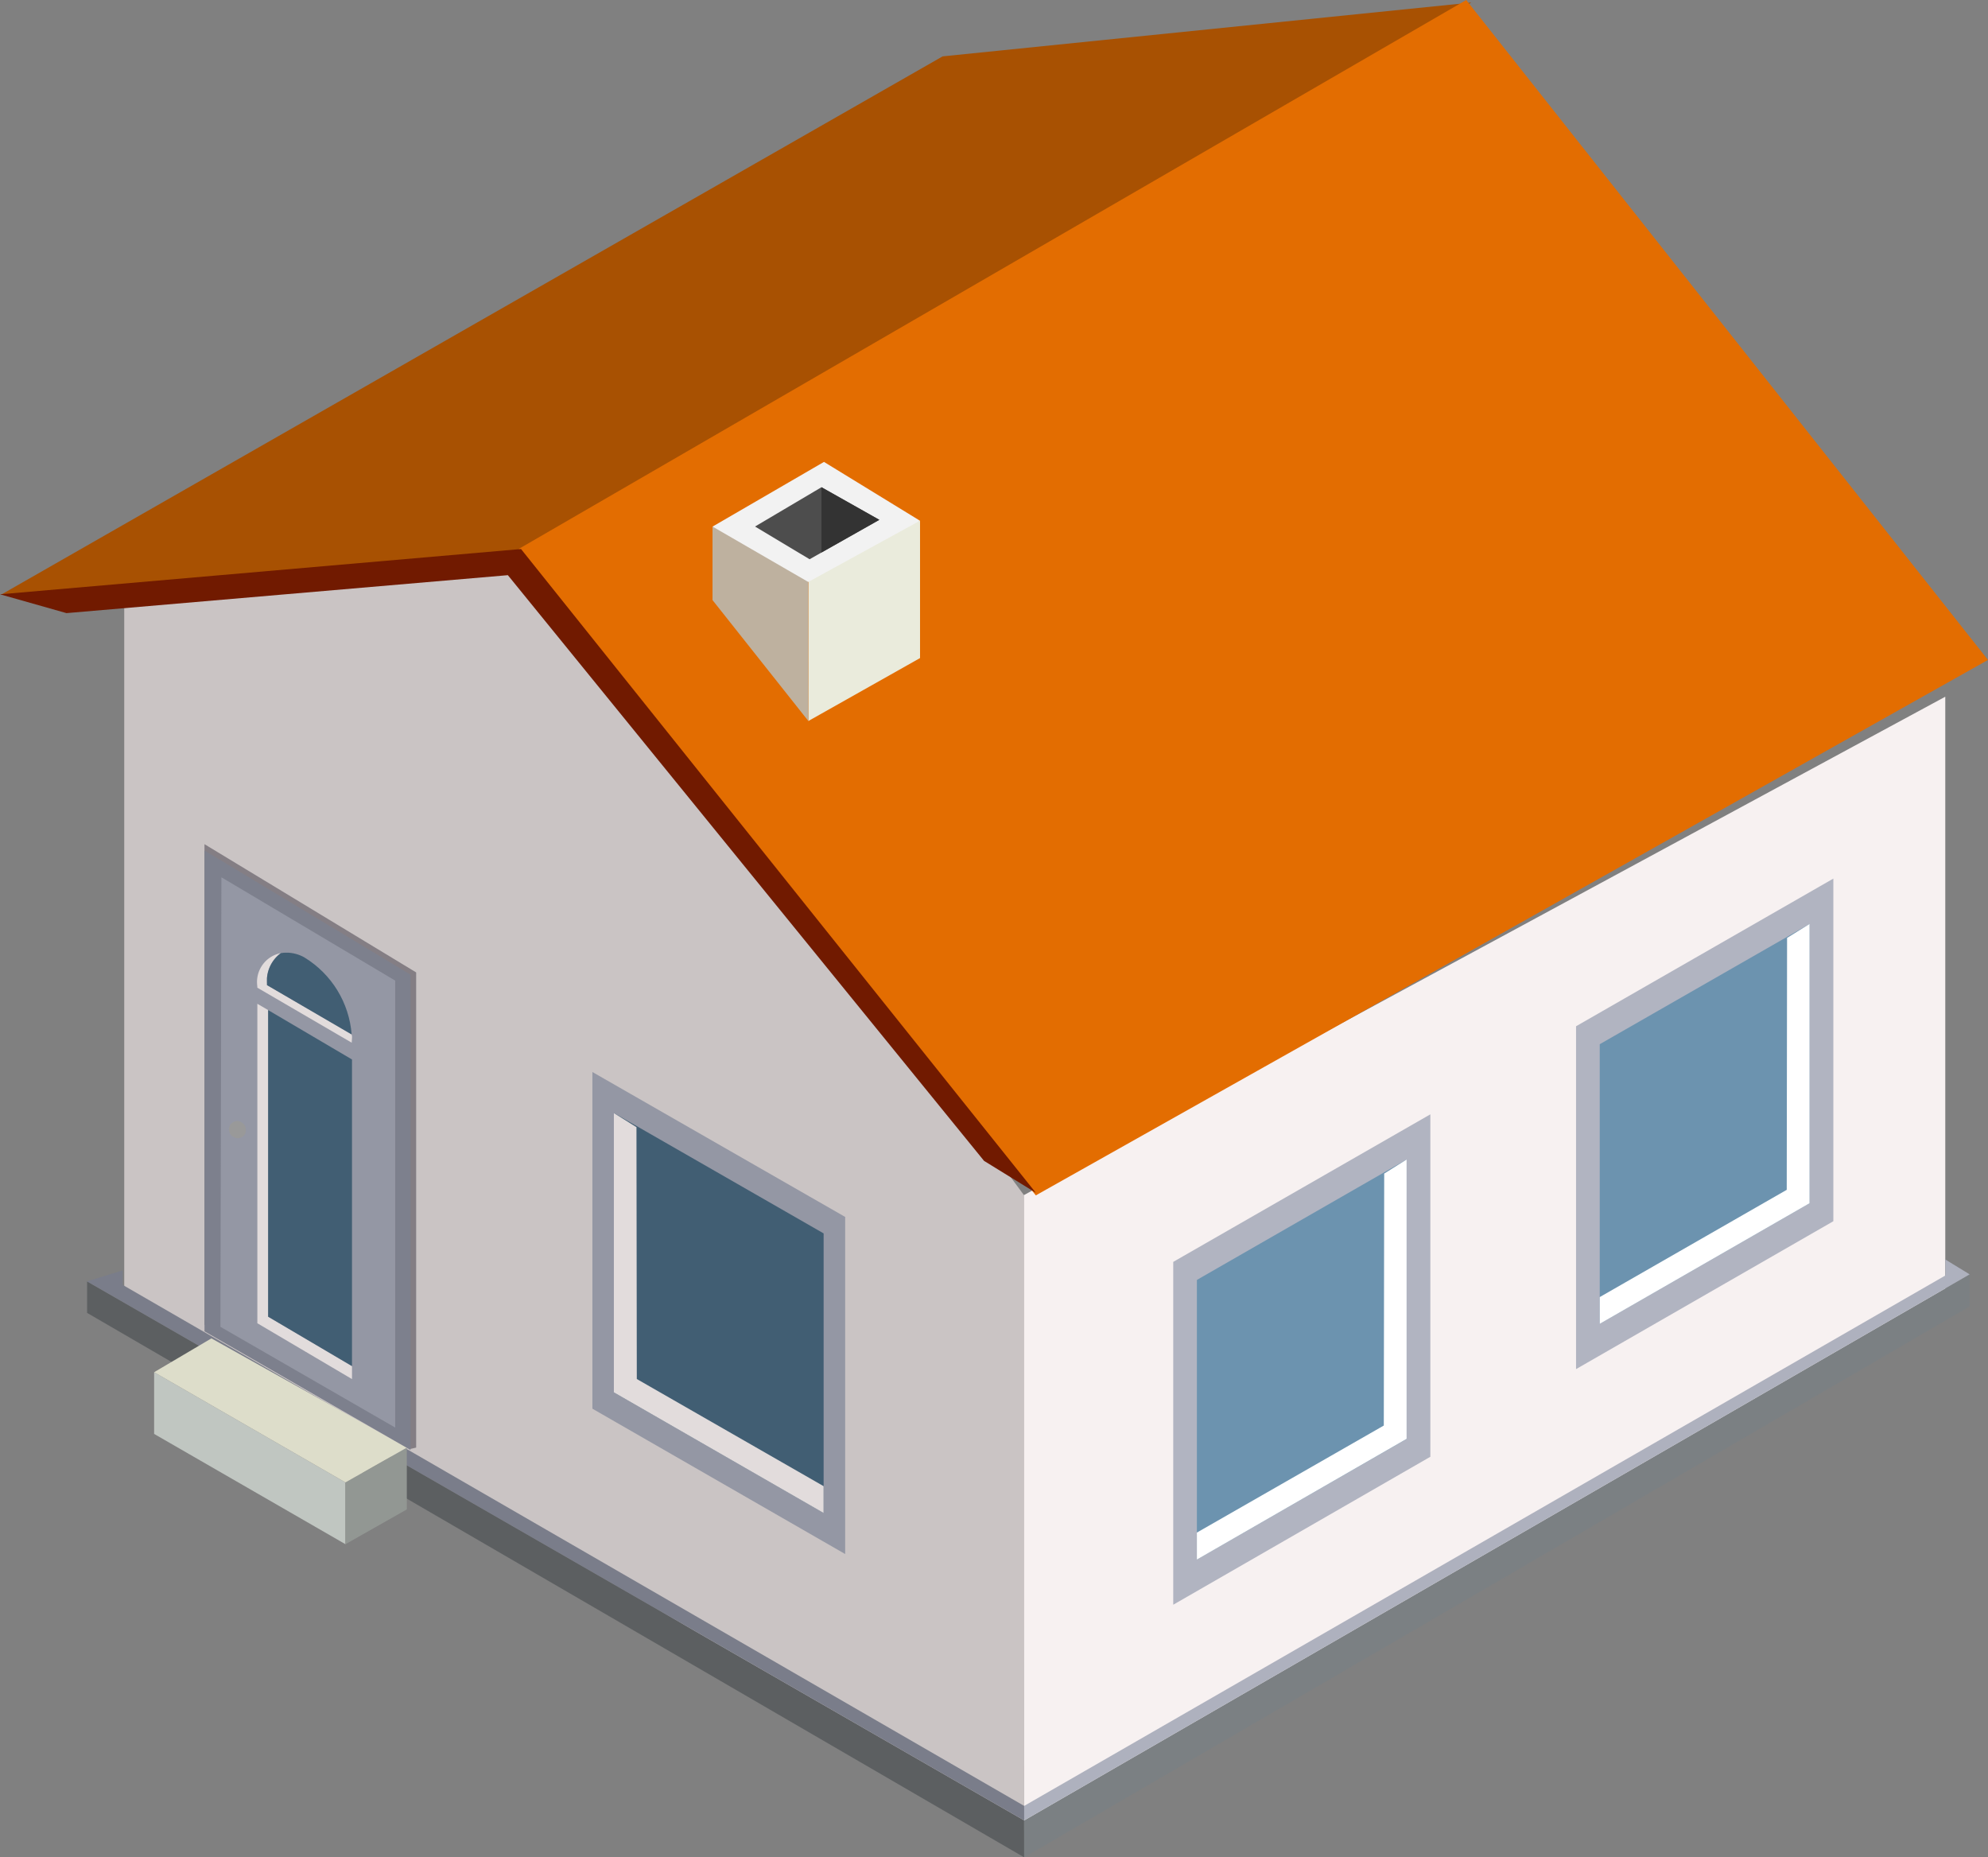 <svg id="Group_137" data-name="Group 137" xmlns="http://www.w3.org/2000/svg" xmlns:xlink="http://www.w3.org/1999/xlink" width="128.457" height="120" viewBox="0 0 128.457 120">
  <rect x="0" y="0" width="128.457" height="120" fill="#808080" stroke="none"/>
  <defs>
    <clipPath id="clip-path">
      <rect id="Rectangle_25" data-name="Rectangle 25" width="128.457" height="119.998" fill="none"/>
    </clipPath>
    <clipPath id="clip-path-2">
      <path id="Path_195" data-name="Path 195" d="M30.587,16.706a6.4,6.4,0,0,1,3.045,4.971l-5.47-3.188v-.1a2.221,2.221,0,0,1,.89-1.964,2.065,2.065,0,0,1,.379-.034,2.394,2.394,0,0,1,1.156.312" transform="translate(-28.162 -16.394)" fill="none"/>
    </clipPath>
    <linearGradient id="linear-gradient" x1="20.329" y1="11.064" x2="19.642" y2="11.064" gradientUnits="objectBoundingBox">
      <stop offset="0" stop-color="#4f748f"/>
      <stop offset="1" stop-color="#415e73"/>
    </linearGradient>
    <clipPath id="clip-path-4">
      <path id="Path_197" data-name="Path 197" d="M33.574,20.573V40.382l-5.418-3.191V17.382Z" transform="translate(-28.156 -17.382)" fill="none"/>
    </clipPath>
    <linearGradient id="linear-gradient-2" x1="20.512" y1="2.38" x2="19.819" y2="2.38" xlink:href="#linear-gradient"/>
    <clipPath id="clip-path-6">
      <path id="Path_200" data-name="Path 200" d="M16.629,33.944,3.071,41.731V23.668L16.629,15.9Z" transform="translate(-3.071 -15.9)" fill="none"/>
    </clipPath>
    <linearGradient id="linear-gradient-3" x1="1.85" y1="2.334" x2="1.574" y2="2.334" gradientUnits="objectBoundingBox">
      <stop offset="0" stop-color="#74a5c5"/>
      <stop offset="1" stop-color="#6c93af"/>
    </linearGradient>
    <clipPath id="clip-path-8">
      <path id="Path_203" data-name="Path 203" d="M23.559,38.008,10,45.8V27.736l13.554-7.783Z" transform="translate(-10.005 -19.953)" fill="none"/>
    </clipPath>
    <linearGradient id="linear-gradient-4" x1="3.771" y1="1.744" x2="3.494" y2="1.744" xlink:href="#linear-gradient-3"/>
    <clipPath id="clip-path-10">
      <path id="Path_206" data-name="Path 206" d="M33.593,26.932V44.991L20.039,37.2V19.153Z" transform="translate(-20.039 -19.153)" fill="none"/>
    </clipPath>
    <linearGradient id="linear-gradient-5" x1="6.551" y1="1.861" x2="6.274" y2="1.861" xlink:href="#linear-gradient"/>
  </defs>
  <path id="Path_174" data-name="Path 174" d="M60.387,52.185.867,86.836.735,44.252,60.387,11.989Z" transform="translate(65.309 33.025)" fill="#f7f1f1"/>
  <path id="Path_175" data-name="Path 175" d="M74.738,52.009V93.031L16.588,57.907V10.882L43.11,9.158Z" transform="translate(-8.56 25.227)" fill="#cac4c4"/>
  <path id="Path_176" data-name="Path 176" d="M77.137,56.875v2.384L16.588,24.083V22.051Z" transform="translate(-10.96 60.741)" fill="#5c5f61"/>
  <path id="Path_177" data-name="Path 177" d="M61.409,24,.316,59.595V57.21L61.409,21.929Z" transform="translate(65.862 60.405)" fill="#7b8083"/>
  <path id="Path_178" data-name="Path 178" d="M61.409,22.635.316,57.916v-.939L59.836,22.71V21.674Z" transform="translate(65.862 59.7)" fill="#aeb1be"/>
  <path id="Path_179" data-name="Path 179" d="M18.886,22.8,77.137,56.462V57.4L16.588,22.574l2.3-.713Z" transform="translate(-10.96 60.215)" fill="#7a7d8a"/>
  <path id="Path_180" data-name="Path 180" d="M28.269,23.613l12.364,7.122v3.991L28.269,27.6Z" transform="translate(-18.31 65.044)" fill="#c0c6c1"/>
  <path id="Path_181" data-name="Path 181" d="M31.177,24.912l-3.965,2.249v3.987L31.177,28.9Z" transform="translate(-4.89 68.621)" fill="#929793"/>
  <path id="Path_182" data-name="Path 182" d="M27.213,25.216l12.364,7.122,3.965-2.245L30.915,23.031Z" transform="translate(-17.254 63.44)" fill="#ddddca"/>
  <path id="Path_183" data-name="Path 183" d="M43,35.434l-34.11,2.88L69.752,3.521,103.918.044Z" transform="translate(-8.844 0.121)" fill="#a85102"/>
  <path id="Path_184" data-name="Path 184" d="M61.229,0,94.944,42.636,33.419,77.231,0,35.469Z" transform="translate(33.512 0.001)" fill="#e36d01"/>
  <path id="Path_185" data-name="Path 185" d="M83.315,51.04,79.97,48.979,49.2,11.137,20.679,13.589l-4.291-1.216L50.05,9.448Z" transform="translate(-16.384 26.024)" fill="#711a00"/>
  <path id="Path_186" data-name="Path 186" d="M25.6,17.833V8.961l-7.216,1.551V21.9Z" transform="translate(33.849 24.684)" fill="#eaebdc"/>
  <path id="Path_187" data-name="Path 187" d="M26.49,21.62,20.3,13.811V9.061l6.187,1.175Z" transform="translate(25.74 24.96)" fill="#beb19f"/>
  <path id="Path_188" data-name="Path 188" d="M18.381,12.127l7.2-4.179,6.2,3.8-7.216,3.957Z" transform="translate(27.662 21.895)" fill="#f2f2f2"/>
  <path id="Path_189" data-name="Path 189" d="M27.112,10.491l-3.74-2.106-4.291,2.538,3.525,2.114Z" transform="translate(29.707 23.095)" fill="#4d4d4d"/>
  <path id="Path_190" data-name="Path 190" d="M22.817,10.49,19.081,12.6V8.384Z" transform="translate(34.001 23.095)" fill="#333"/>
  <path id="Path_191" data-name="Path 191" d="M40.362,53.6l-13.31-8.031V14.527L40.73,22.813v30.7Z" transform="translate(-13.839 40.014)" fill="#847e84"/>
  <path id="Path_192" data-name="Path 192" d="M27.149,45.7V14.636l13.31,8.02V53.364Z" transform="translate(-13.935 40.316)" fill="#7d808d"/>
  <path id="Path_193" data-name="Path 193" d="M27.412,44.144,27.476,15.1l11.23,6.676V50.654Z" transform="translate(-13.17 41.58)" fill="#9497a4"/>
  <g id="Group_116" data-name="Group 116" transform="translate(0 0)">
    <g id="Group_115" data-name="Group 115" clip-path="url(#clip-path)">
      <path id="Path_194" data-name="Path 194" d="M29.676,16.4a2.226,2.226,0,0,0-.89,1.964v.1l5.474,3.188c0,.053.023.113.023.161l-.023.375-6.1-3.556v-.1A1.9,1.9,0,0,1,29.676,16.4" transform="translate(-11.534 45.18)" fill="#e2dcdc"/>
    </g>
  </g>
  <g id="Group_118" data-name="Group 118" transform="translate(17.252 61.552)">
    <g id="Group_117" data-name="Group 117" transform="translate(0)" clip-path="url(#clip-path-2)">
      <rect id="Rectangle_26" data-name="Rectangle 26" width="5.47" height="5.283" transform="translate(0 0)" fill="url(#linear-gradient)"/>
    </g>
  </g>
  <g id="Group_120" data-name="Group 120" transform="translate(0 0)">
    <g id="Group_119" data-name="Group 119" clip-path="url(#clip-path)">
      <path id="Path_196" data-name="Path 196" d="M28.855,37.488l5.418,3.2v.834l-6.116-3.608V17.273l.7.409Z" transform="translate(-11.528 47.58)" fill="#e2dcdc"/>
    </g>
  </g>
  <g id="Group_122" data-name="Group 122" transform="translate(17.327 65.261)">
    <g id="Group_121" data-name="Group 121" transform="translate(0)" clip-path="url(#clip-path-4)">
      <rect id="Rectangle_28" data-name="Rectangle 28" width="5.418" height="23" transform="translate(0 0)" fill="url(#linear-gradient-2)"/>
    </g>
  </g>
  <g id="Group_124" data-name="Group 124" transform="translate(0 0)">
    <g id="Group_123" data-name="Group 123" clip-path="url(#clip-path)">
      <path id="Path_198" data-name="Path 198" d="M29.982,19.828a.571.571,0,0,0,.548.571.515.515,0,0,0,.548-.526.579.579,0,0,0-.548-.582.542.542,0,0,0-.548.537" transform="translate(-15.189 53.138)" fill="#999"/>
      <path id="Path_199" data-name="Path 199" d="M2.661,24.659V46.811l16.625-9.555V15.119Z" transform="translate(99.178 41.646)" fill="#b1b4c1"/>
    </g>
  </g>
  <g id="Group_126" data-name="Group 126" transform="translate(103.369 59.697)">
    <g id="Group_125" data-name="Group 125" transform="translate(0)" clip-path="url(#clip-path-6)">
      <rect id="Rectangle_30" data-name="Rectangle 30" width="13.558" height="25.831" transform="translate(0)" fill="url(#linear-gradient-3)"/>
    </g>
  </g>
  <g id="Group_128" data-name="Group 128" transform="translate(0 0)">
    <g id="Group_127" data-name="Group 127" clip-path="url(#clip-path)">
      <path id="Path_201" data-name="Path 201" d="M15.153,33.077,15.175,16.8l1.453-.9V33.944L3.071,41.734V40.007Z" transform="translate(100.299 43.796)" fill="#fff"/>
      <path id="Path_202" data-name="Path 202" d="M9.6,28.709V50.86L26.214,41.3V19.176Z" transform="translate(66.21 52.82)" fill="#b1b4c1"/>
    </g>
  </g>
  <g id="Group_130" data-name="Group 130" transform="translate(77.339 74.914)">
    <g id="Group_129" data-name="Group 129" transform="translate(0)" clip-path="url(#clip-path-8)">
      <rect id="Rectangle_32" data-name="Rectangle 32" width="13.554" height="25.846" transform="translate(0)" fill="url(#linear-gradient-4)"/>
    </g>
  </g>
  <g id="Group_132" data-name="Group 132" transform="translate(0 0)">
    <g id="Group_131" data-name="Group 131" clip-path="url(#clip-path)">
      <path id="Path_204" data-name="Path 204" d="M22.084,37.141l.026-16.28,1.449-.909V38L10.005,45.8V44.057Z" transform="translate(67.332 54.962)" fill="#fff"/>
      <path id="Path_205" data-name="Path 205" d="M36,27.811v21.78L19.667,40.2V18.447Z" transform="translate(18.612 50.814)" fill="#9497a4"/>
    </g>
  </g>
  <g id="Group_134" data-name="Group 134" transform="translate(39.666 71.91)">
    <g id="Group_133" data-name="Group 133" transform="translate(0)" clip-path="url(#clip-path-10)">
      <rect id="Rectangle_34" data-name="Rectangle 34" width="13.554" height="25.839" transform="translate(0)" fill="url(#linear-gradient-5)"/>
    </g>
  </g>
  <g id="Group_136" data-name="Group 136" transform="translate(0 0)">
    <g id="Group_135" data-name="Group 135" clip-path="url(#clip-path)">
      <path id="Path_207" data-name="Path 207" d="M21.522,36.338,21.5,20.066l-1.461-.912V37.2l13.554,7.794V43.261Z" transform="translate(19.626 52.759)" fill="#e2dcdc"/>
    </g>
  </g>
</svg>
